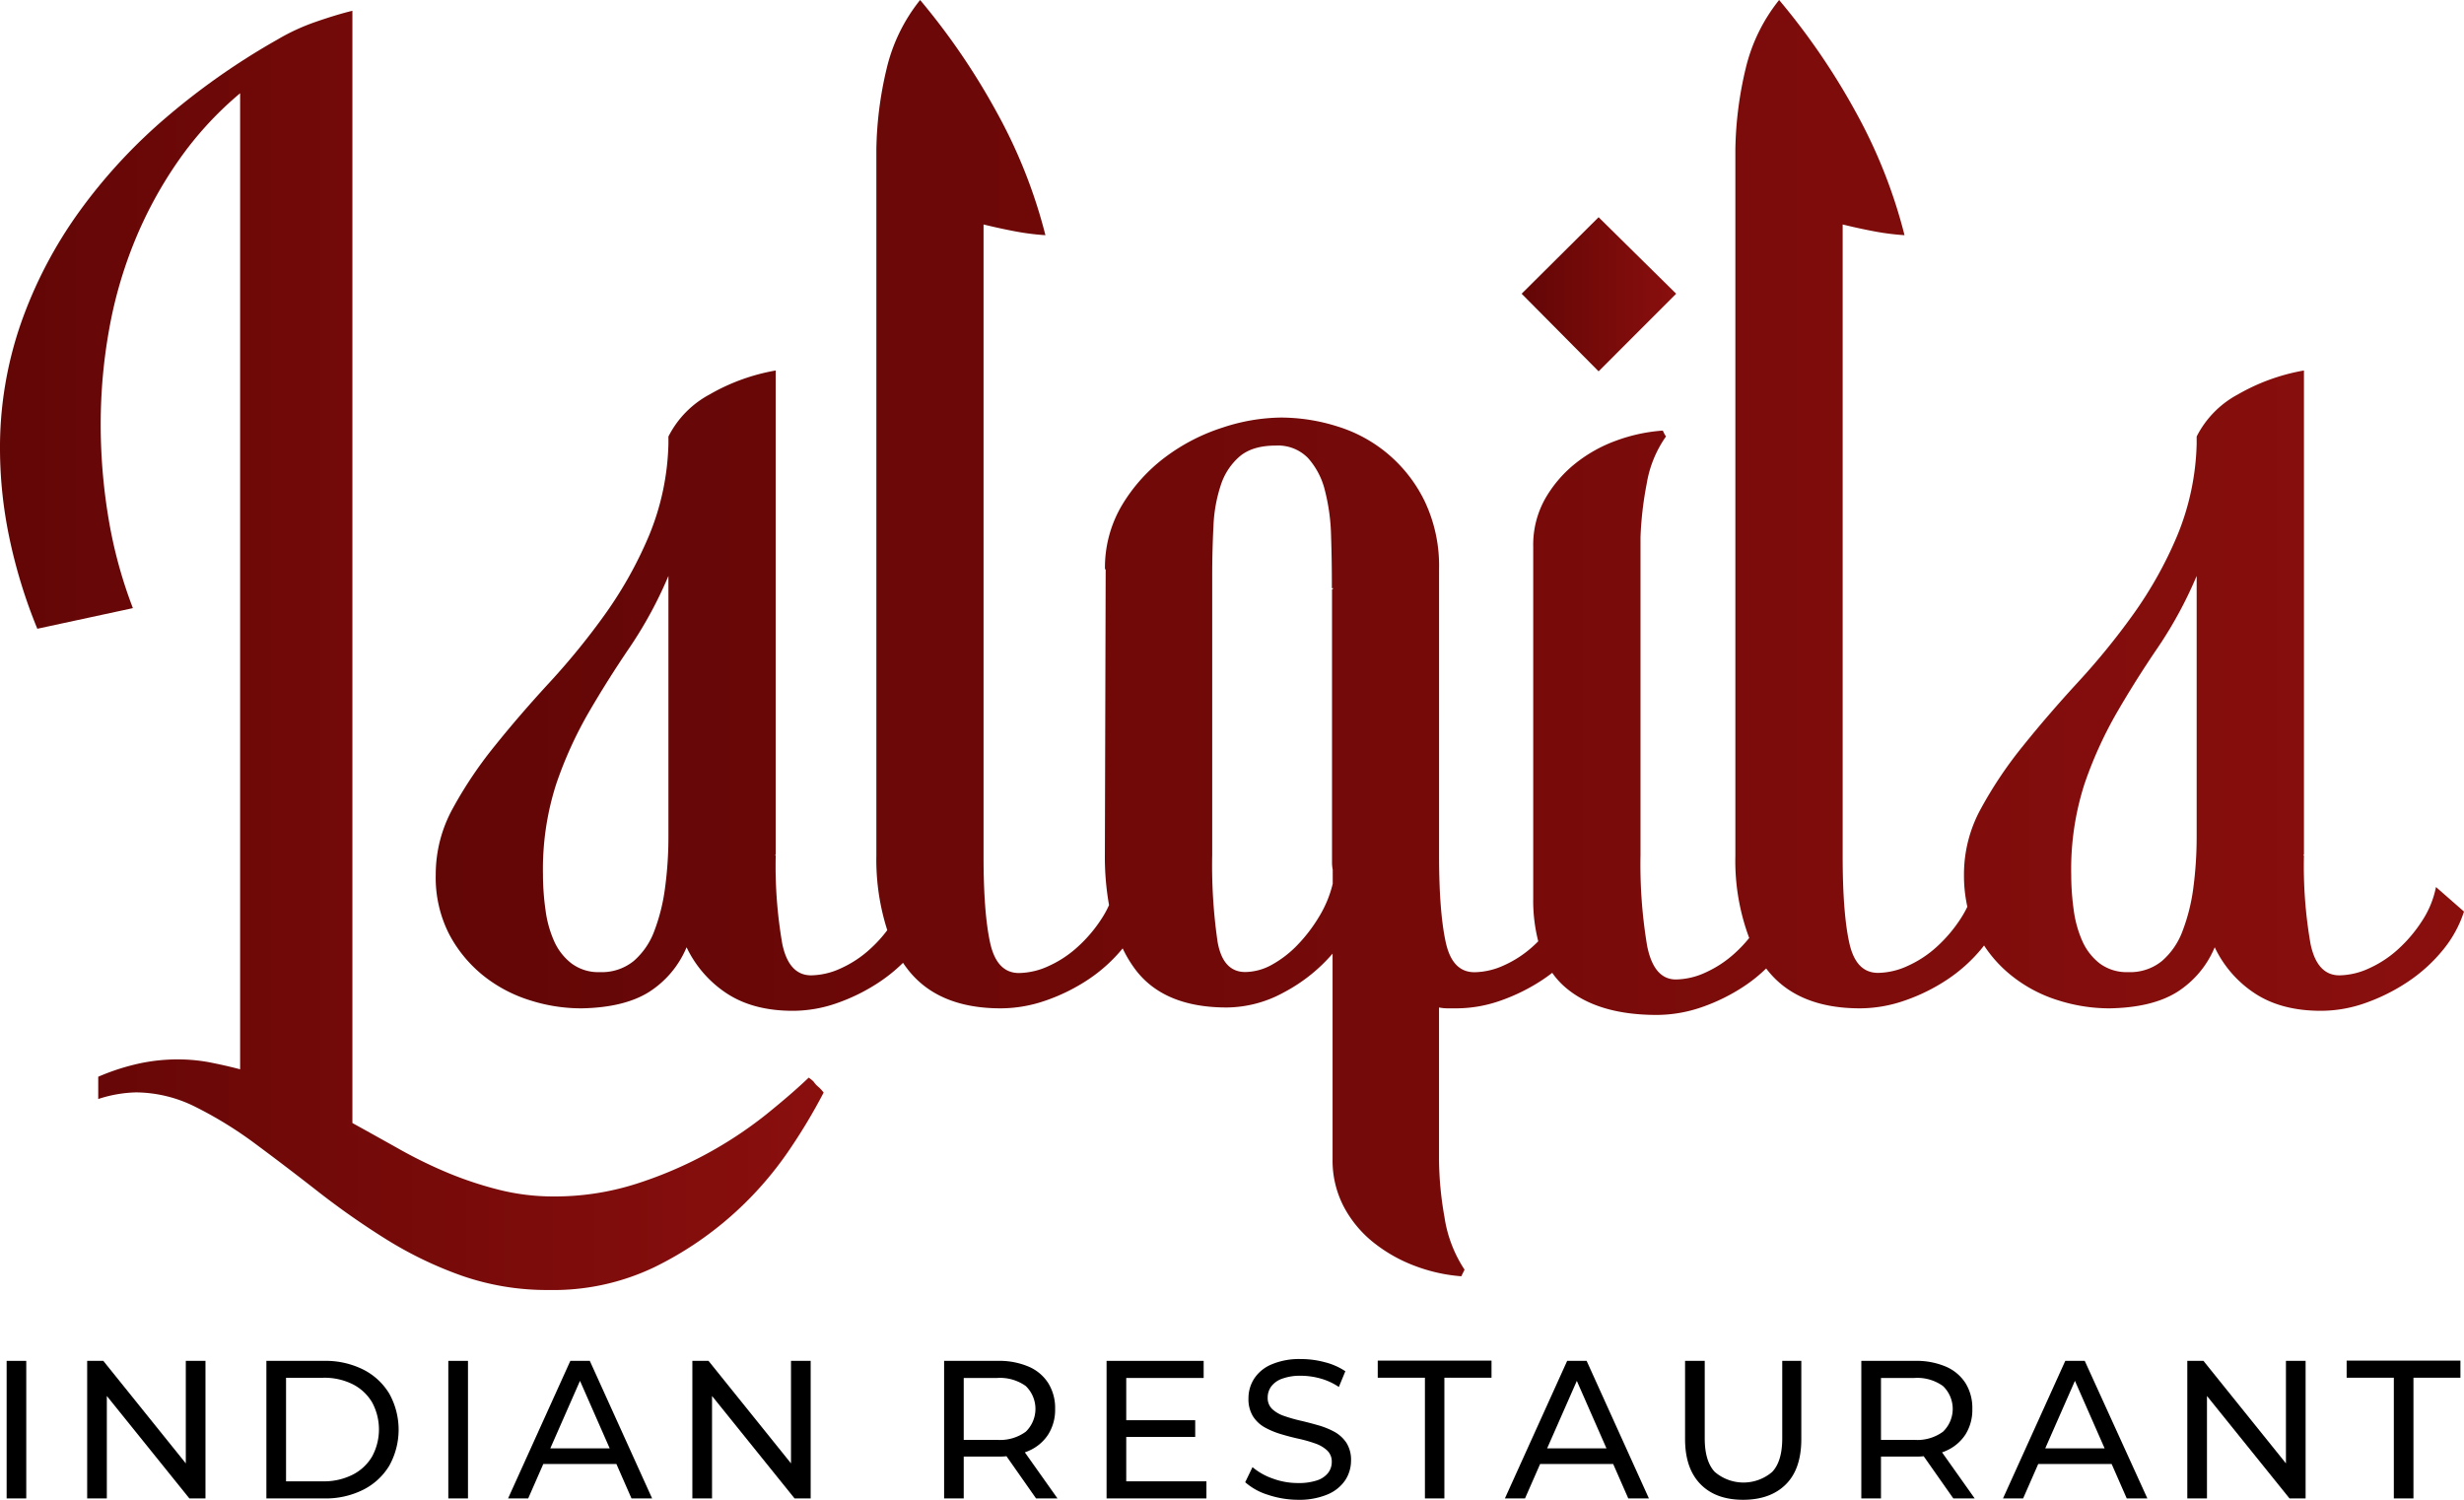 <svg xmlns="http://www.w3.org/2000/svg" xmlns:xlink="http://www.w3.org/1999/xlink" id="Layer_1" data-name="Layer 1" viewBox="0 0 489.87 298.23"><defs><style>.cls-1{fill:url(#linear-gradient);}.cls-2{fill:url(#linear-gradient-2);}.cls-3{fill:url(#linear-gradient-3);}</style><linearGradient id="linear-gradient" x1="4.18" y1="136.09" x2="167.91" y2="136.09" gradientUnits="userSpaceOnUse"><stop offset="0" stop-color="#630606"></stop><stop offset="1" stop-color="#890f0d"></stop></linearGradient><linearGradient id="linear-gradient-2" x1="90.81" y1="133.71" x2="494.05" y2="133.71" xlink:href="#linear-gradient"></linearGradient><linearGradient id="linear-gradient-3" x1="306.7" y1="65.3" x2="337.38" y2="65.3" xlink:href="#linear-gradient"></linearGradient></defs><path class="cls-1" d="M59.31,14.69a41.69,41.69,0,0,1,7.63-3.53c2.67-.93,5.11-1.67,7.3-2.21V230.09q4.76,2.63,9.43,5.25a92.43,92.43,0,0,0,9.6,4.68,73,73,0,0,0,10.17,3.36,44.24,44.24,0,0,0,10.83,1.31,53.14,53.14,0,0,0,16.24-2.46,80.9,80.9,0,0,0,25.92-13.78q5.08-4.09,8.53-7.38a6,6,0,0,1,1,.82,4.55,4.55,0,0,0,.91,1,7.34,7.34,0,0,1,1.06,1.15,112.38,112.38,0,0,1-6.56,11,69.44,69.44,0,0,1-11.24,13,68.5,68.5,0,0,1-15.91,10.74,46.48,46.48,0,0,1-20.92,4.51,51.46,51.46,0,0,1-17.39-2.87,76.77,76.77,0,0,1-15.09-7.3,158,158,0,0,1-13.45-9.43q-6.4-5-12.39-9.44a78.58,78.58,0,0,0-11.81-7.3A26.72,26.72,0,0,0,31.25,224a25.87,25.87,0,0,0-7.54,1.32v-4.43a44.61,44.61,0,0,1,8.12-2.63,36.35,36.35,0,0,1,7.63-.82,34.13,34.13,0,0,1,6.31.57c2,.39,4.08.85,6.15,1.4V25.35A68.61,68.61,0,0,0,39.62,38.8a82.42,82.42,0,0,0-8.69,16,86.41,86.41,0,0,0-5.09,17.72A106,106,0,0,0,24.2,91.14a113,113,0,0,0,1.56,18.78,91.63,91.63,0,0,0,4.84,17.8l-19,4.1A103.12,103.12,0,0,1,6,113.53,86.93,86.93,0,0,1,4.18,96.22,75.3,75.3,0,0,1,8.37,71,87.42,87.42,0,0,1,19.93,48.89,106.93,106.93,0,0,1,37.41,30,140,140,0,0,1,59.31,14.69Z" transform="translate(-4.18 -6.81)"></path><path class="cls-2" d="M488.48,183.17a19,19,0,0,1-2.71,6.65,28.08,28.08,0,0,1-4.76,5.66,21.87,21.87,0,0,1-5.82,3.85,14.51,14.51,0,0,1-5.91,1.4c-2.95,0-4.87-2.08-5.74-6.24a89.77,89.77,0,0,1-1.31-17.55l-.17-.17h.17V80.47a40.15,40.15,0,0,0-13.13,4.76,19.45,19.45,0,0,0-8.2,8.37v1.47a51,51,0,0,1-3.85,18.21,80.31,80.31,0,0,1-8.7,15.59,140.09,140.09,0,0,1-11.08,13.61q-5.89,6.41-10.9,12.64A82.41,82.41,0,0,0,398,167.59a27.14,27.14,0,0,0-3.36,13.12,28.52,28.52,0,0,0,.67,6.38,20.75,20.75,0,0,1-1.25,2.24,28.3,28.3,0,0,1-4.75,5.65,21.88,21.88,0,0,1-5.83,3.86,14.47,14.47,0,0,1-5.9,1.4c-3,0-4.87-2-5.75-6s-1.31-9.76-1.31-17.31V51.44c2.19.54,4.32,1,6.4,1.39a49.25,49.25,0,0,0,5.9.74,102.29,102.29,0,0,0-9.67-24.44A136.24,136.24,0,0,0,357.89,6.81a34.42,34.42,0,0,0-6.65,13.62,73.42,73.42,0,0,0-2.05,16.08V176.94a43.72,43.72,0,0,0,2.75,16.36,26.83,26.83,0,0,1-2.83,3,22.2,22.2,0,0,1-5.82,3.85,14.51,14.51,0,0,1-5.91,1.4q-4.42,0-5.74-6.73a98,98,0,0,1-1.31-18V113.61A68.84,68.84,0,0,1,331.56,103a22.67,22.67,0,0,1,3.85-9.43,2.07,2.07,0,0,1-.33-.49c-.1-.22-.21-.44-.32-.66a33.64,33.64,0,0,0-9.27,2,28.61,28.61,0,0,0-8.29,4.68,24.61,24.61,0,0,0-5.9,7,18.7,18.7,0,0,0-2.3,9.35v70.06a32.47,32.47,0,0,0,1,8.45c-.3.3-.61.6-.93.89a21.83,21.83,0,0,1-5.82,3.86,14.51,14.51,0,0,1-5.91,1.4c-3,0-4.87-2-5.74-6s-1.32-9.76-1.32-17.31V120a29.94,29.94,0,0,0-2.78-13.37,28.59,28.59,0,0,0-17.31-15,37.48,37.48,0,0,0-11.4-1.8,38.09,38.09,0,0,0-11.57,2,38.62,38.62,0,0,0-11.32,5.83,33.4,33.4,0,0,0-8.61,9.51A24.27,24.27,0,0,0,223.86,120H224l-.16,56.76a54.79,54.79,0,0,0,.83,10,18.85,18.85,0,0,1-1.41,2.6,28,28,0,0,1-4.76,5.65,21.83,21.83,0,0,1-5.82,3.86,14.51,14.51,0,0,1-5.91,1.4q-4.42,0-5.74-6t-1.31-17.31V51.44c2.19.54,4.32,1,6.4,1.39a49,49,0,0,0,5.9.74,102.32,102.32,0,0,0-9.68-24.44A136.19,136.19,0,0,0,187.11,6.81a34.42,34.42,0,0,0-6.65,13.62,73.42,73.42,0,0,0-2.05,16.08V176.94a45.86,45.86,0,0,0,2.17,14.81,26.25,26.25,0,0,1-3.4,3.73,21.87,21.87,0,0,1-5.82,3.85,14.51,14.51,0,0,1-5.91,1.4c-2.95,0-4.87-2.08-5.74-6.24a90.56,90.56,0,0,1-1.31-17.55l-.16-.17h.16V80.47a40.06,40.06,0,0,0-13.13,4.76,19.45,19.45,0,0,0-8.2,8.37v1.47a50.81,50.81,0,0,1-3.85,18.21,80.84,80.84,0,0,1-8.7,15.59,141.49,141.49,0,0,1-11.07,13.61q-5.91,6.41-10.91,12.64a82.41,82.41,0,0,0-8.37,12.47,27.14,27.14,0,0,0-3.36,13.12,24.72,24.72,0,0,0,2.7,11.9,26.25,26.25,0,0,0,6.89,8.28,28.35,28.35,0,0,0,9.27,4.84,33.49,33.49,0,0,0,9.84,1.56h.33q8.37-.16,13.29-3.2a19.39,19.39,0,0,0,7.55-8.94,22.55,22.55,0,0,0,8,9.18q5.26,3.45,13.13,3.45a26.53,26.53,0,0,0,8.86-1.56,37.43,37.43,0,0,0,8.37-4.18,31.88,31.88,0,0,0,4.67-3.8c.21.31.43.63.66.93q6,8.12,18.79,8.12a27.29,27.29,0,0,0,8.94-1.56,37.16,37.16,0,0,0,8.45-4.18,31.22,31.22,0,0,0,6.83-6.18,23.92,23.92,0,0,0,2.11,3.63q5.65,8.13,18.62,8.12a23.9,23.9,0,0,0,11.31-3,33.12,33.12,0,0,0,9.69-7.71v40.85a19.79,19.79,0,0,0,2.21,9.43,22.65,22.65,0,0,0,5.91,7.14,30.07,30.07,0,0,0,8.28,4.68,33,33,0,0,0,9.19,2.05l.65-1.31a25.91,25.91,0,0,1-4-10.5,67.74,67.74,0,0,1-1.08-11.49V207.12a8.83,8.83,0,0,0,1.73.17h1.72a26.48,26.48,0,0,0,8.86-1.56,37.64,37.64,0,0,0,8.37-4.18q.94-.63,1.83-1.32a15.47,15.47,0,0,0,2.6,2.88q6.39,5.49,18.21,5.49a27.49,27.49,0,0,0,8.94-1.55,37.4,37.4,0,0,0,8.45-4.19,29.86,29.86,0,0,0,4.33-3.5q6,7.92,18.64,7.93a27.25,27.25,0,0,0,8.94-1.56,37,37,0,0,0,8.45-4.18,31.29,31.29,0,0,0,6.89-6.24c.14-.17.27-.34.4-.52a25.49,25.49,0,0,0,5.59,6.1,28.2,28.2,0,0,0,9.26,4.84,33.5,33.5,0,0,0,9.85,1.56h.33q8.35-.16,13.28-3.2a19.33,19.33,0,0,0,7.55-8.94,22.43,22.43,0,0,0,8,9.18q5.25,3.45,13.12,3.45a26.48,26.48,0,0,0,8.86-1.56A37.64,37.64,0,0,0,482.9,202a31.5,31.5,0,0,0,6.89-6.23,23.29,23.29,0,0,0,4.26-7.72ZM137.07,173a75.8,75.8,0,0,1-.66,10.25,37.88,37.88,0,0,1-2.13,8.62,14.62,14.62,0,0,1-4.1,6,10.06,10.06,0,0,1-6.73,2.22,8.91,8.91,0,0,1-5.65-1.73,11.48,11.48,0,0,1-3.45-4.42,22.21,22.21,0,0,1-1.72-6.24,50.05,50.05,0,0,1-.5-7,55.24,55.24,0,0,1,2.63-18,79.88,79.88,0,0,1,6.48-14.28q3.86-6.63,8.2-13a82.66,82.66,0,0,0,7.63-14.1Zm132.07,6.73v2.79a22.85,22.85,0,0,1-2.72,6.56,31,31,0,0,1-4.26,5.58,21.35,21.35,0,0,1-5.08,3.94,11.16,11.16,0,0,1-5.33,1.47q-4.44,0-5.5-6a105.7,105.7,0,0,1-1.07-17.31V121.16c0-3.39.09-6.64.25-9.76a29.63,29.63,0,0,1,1.48-8.21,12.69,12.69,0,0,1,3.76-5.66q2.55-2.13,7.14-2.13a8.33,8.33,0,0,1,6.4,2.46,14.93,14.93,0,0,1,3.36,6.4,39.6,39.6,0,0,1,1.24,9q.17,5.1.16,10.51h.33L269,124v54.38A7.33,7.33,0,0,0,269.14,179.73ZM440.9,173a77.51,77.51,0,0,1-.65,10.25,37.35,37.35,0,0,1-2.14,8.62,14.53,14.53,0,0,1-4.1,6,10,10,0,0,1-6.72,2.22,9,9,0,0,1-5.67-1.73,11.56,11.56,0,0,1-3.44-4.42,22.54,22.54,0,0,1-1.73-6.24,51.6,51.6,0,0,1-.49-7,55.24,55.24,0,0,1,2.63-18,80.58,80.58,0,0,1,6.48-14.28q3.85-6.63,8.2-13a82.66,82.66,0,0,0,7.63-14.1Z" transform="translate(-4.18 -6.81)"></path><path class="cls-3" d="M322,50,306.7,65.21,322,80.64l15.42-15.43Z" transform="translate(-4.18 -6.81)"></path><path d="M5.5,304.73V277.38H9.4v27.35Z" transform="translate(-4.18 -6.81)"></path><polygon points="40.85 270.57 40.85 297.92 37.65 297.92 21.24 277.55 21.24 297.92 17.33 297.92 17.33 270.57 20.54 270.57 36.94 290.95 36.94 270.57 40.85 270.57"></polygon><path d="M57.14,304.73V277.38H68.66a16.72,16.72,0,0,1,7.72,1.72,12.73,12.73,0,0,1,5.2,4.81,14.74,14.74,0,0,1,0,14.3,12.71,12.71,0,0,1-5.2,4.8,16.6,16.6,0,0,1-7.72,1.72Zm3.91-3.4h7.38A12.57,12.57,0,0,0,74.31,300a9.39,9.39,0,0,0,3.85-3.61,11.32,11.32,0,0,0,0-10.76,9.43,9.43,0,0,0-3.85-3.6,12.57,12.57,0,0,0-5.88-1.29H61.05Z" transform="translate(-4.18 -6.81)"></path><path d="M93.31,304.73V277.38h3.91v27.35Z" transform="translate(-4.18 -6.81)"></path><path d="M121.44,277.38h-3.87l-12.38,27.35h4l3-6.84h14.54l3,6.84h4.1Zm-7.85,17.39,5.9-13.42,5.9,13.42Z" transform="translate(-4.18 -6.81)"></path><polygon points="161.17 270.57 161.17 297.92 157.97 297.92 141.56 277.55 141.56 297.92 137.65 297.92 137.65 270.57 140.86 270.57 157.26 290.95 157.26 270.57 161.17 270.57"></polygon><path d="M207.93,295.57c.25-.09.5-.18.74-.29a8.73,8.73,0,0,0,3.91-3.27,9.19,9.19,0,0,0,1.37-5.09,9.35,9.35,0,0,0-1.37-5.12,8.63,8.63,0,0,0-3.91-3.28,14.88,14.88,0,0,0-6.13-1.14H191.88v27.35h3.9v-8.32h6.76c.6,0,1.18,0,1.74-.07l5.88,8.39h4.26Zm-5.51-2.48h-6.64V280.78h6.64a8.79,8.79,0,0,1,5.69,1.6,6.32,6.32,0,0,1,0,9.09A8.68,8.68,0,0,1,202.42,293.09Z" transform="translate(-4.18 -6.81)"></path><polygon points="239.85 294.52 239.85 297.92 220 297.92 220 270.57 239.3 270.57 239.3 273.97 223.91 273.97 223.91 282.37 237.62 282.37 237.62 285.69 223.91 285.69 223.91 294.52 239.85 294.52"></polygon><path d="M262.23,305a19,19,0,0,1-6-1,12.27,12.27,0,0,1-4.49-2.49l1.45-3a12.74,12.74,0,0,0,4,2.26,14.4,14.4,0,0,0,5,.9,11.54,11.54,0,0,0,3.87-.54,4.63,4.63,0,0,0,2.19-1.51,3.56,3.56,0,0,0,.7-2.17,3,3,0,0,0-.92-2.26,6.63,6.63,0,0,0-2.38-1.39,26.94,26.94,0,0,0-3.22-.92c-1.18-.26-2.35-.56-3.54-.92a16.3,16.3,0,0,1-3.24-1.34,6.59,6.59,0,0,1-2.36-2.21,6.49,6.49,0,0,1-.9-3.58,7.18,7.18,0,0,1,1.11-3.88,7.65,7.65,0,0,1,3.44-2.85,14.08,14.08,0,0,1,5.92-1.08,18.12,18.12,0,0,1,4.72.63,13.05,13.05,0,0,1,4.07,1.79l-1.29,3.13a12.55,12.55,0,0,0-3.71-1.7,14.66,14.66,0,0,0-3.79-.53,10.43,10.43,0,0,0-3.79.59,4.59,4.59,0,0,0-2.17,1.56,3.7,3.7,0,0,0-.69,2.19,3,3,0,0,0,.92,2.3,6.59,6.59,0,0,0,2.39,1.37,30.56,30.56,0,0,0,3.22.92c1.17.27,2.35.58,3.53.92a15.56,15.56,0,0,1,3.25,1.32,6.8,6.8,0,0,1,2.36,2.19,6.3,6.3,0,0,1,.9,3.52,7.09,7.09,0,0,1-1.13,3.85,7.91,7.91,0,0,1-3.5,2.85A14.54,14.54,0,0,1,262.23,305Z" transform="translate(-4.18 -6.81)"></path><path d="M287.47,304.73v-24h-9.38v-3.4h22.62v3.4h-9.37v24Z" transform="translate(-4.18 -6.81)"></path><path d="M319.62,277.38h-3.87l-12.38,27.35h4l3-6.84h14.53l3,6.84H332Zm-7.85,17.39,5.9-13.41,5.89,13.41Z" transform="translate(-4.18 -6.81)"></path><path d="M350.75,305c-3.59,0-6.42-1-8.47-3.08s-3.09-5.07-3.09-9V277.38h3.91v15.4q0,4.56,2,6.68a8.77,8.77,0,0,0,11.41,0q2-2.11,2-6.68v-15.4h3.79v15.55q0,5.94-3.07,9T350.75,305Z" transform="translate(-4.18 -6.81)"></path><path d="M390.28,295.57a6.13,6.13,0,0,0,.75-.29,8.79,8.79,0,0,0,3.91-3.27,9.19,9.19,0,0,0,1.36-5.09,9.34,9.34,0,0,0-1.36-5.12,8.68,8.68,0,0,0-3.91-3.28,14.91,14.91,0,0,0-6.13-1.14H374.23v27.35h3.91v-8.32h6.76c.6,0,1.17,0,1.73-.07l5.89,8.39h4.25Zm-5.5-2.48h-6.64V280.78h6.64a8.74,8.74,0,0,1,5.68,1.6,6.29,6.29,0,0,1,0,9.09A8.63,8.63,0,0,1,384.78,293.09Z" transform="translate(-4.18 -6.81)"></path><path d="M418.65,277.38h-3.87L402.4,304.73h4l3-6.84H424l3,6.84h4.1Zm-7.85,17.39,5.9-13.42,5.9,13.42Z" transform="translate(-4.18 -6.81)"></path><polygon points="458.38 270.57 458.38 297.92 455.18 297.92 438.77 277.55 438.77 297.92 434.86 297.92 434.86 270.57 438.07 270.57 454.47 290.95 454.47 270.57 458.38 270.57"></polygon><path d="M480.1,304.73v-24h-9.38v-3.4h22.62v3.4H484v24Z" transform="translate(-4.18 -6.81)"></path></svg>
